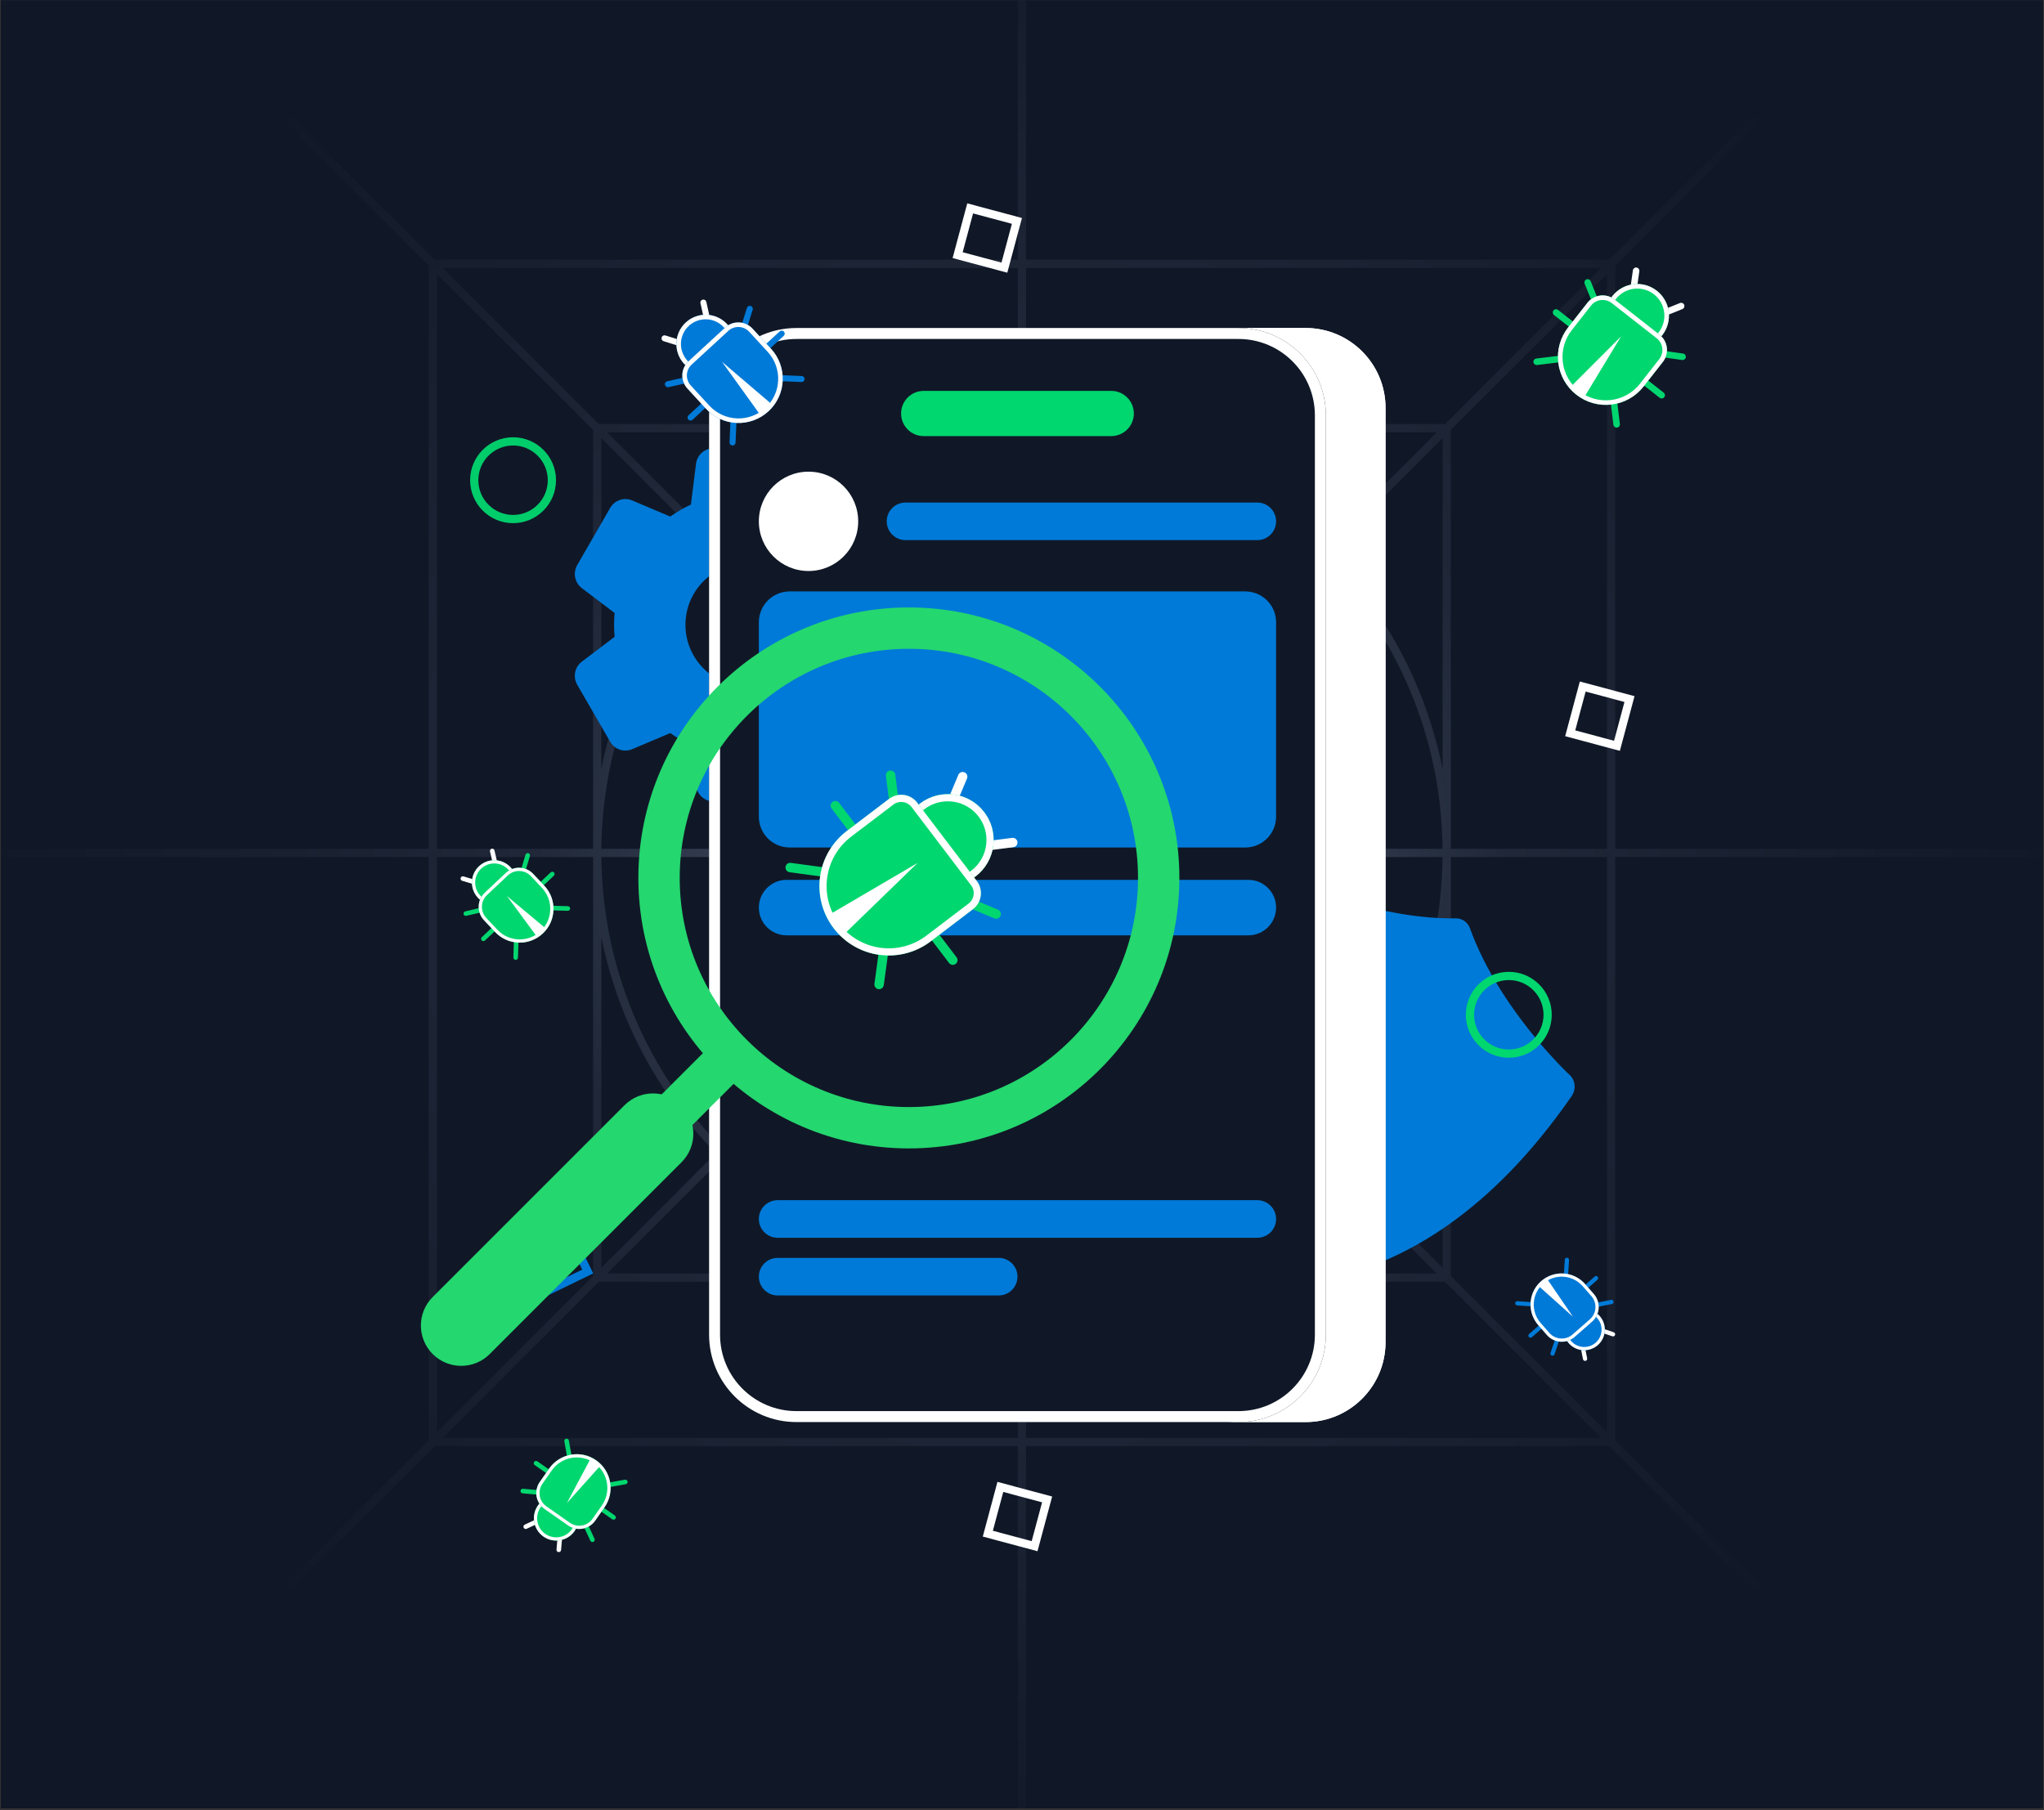 <?xml version="1.0" encoding="UTF-8" standalone="no"?><!DOCTYPE svg PUBLIC "-//W3C//DTD SVG 1.1//EN" "http://www.w3.org/Graphics/SVG/1.1/DTD/svg11.dtd"><svg width="100%" height="100%" viewBox="0 0 1119 991" version="1.1" xmlns="http://www.w3.org/2000/svg" xmlns:xlink="http://www.w3.org/1999/xlink" xml:space="preserve" xmlns:serif="http://www.serif.com/" style="fill-rule:evenodd;clip-rule:evenodd;stroke-linejoin:round;stroke-miterlimit:2;"><rect x="0" y="0" width="1119" height="991" fill="#333333" stroke="none"/><path id="FE-Testing" d="M0.478,0.089L1118.48,0.089L1118.48,990.089L0.478,990.089L0.478,0.089Z" style="fill:rgb(16,24,39);"/><clipPath id="_clip1"><path d="M0.478,0.089L1118.48,0.089L1118.48,990.089L0.478,990.089L0.478,0.089Z"/></clipPath><g clip-path="url(#_clip1)"><g id="Bg-grid" serif:id="Bg grid"><path d="M234.69,469.232L-7.231,469.232C-8.473,469.232 -9.481,468.224 -9.481,466.982C-9.481,465.74 -8.473,464.732 -7.231,464.732L234.69,464.732L234.69,145.377L157.163,67.849C156.285,66.971 156.285,65.545 157.163,64.667C158.041,63.789 159.467,63.789 160.345,64.667L237.872,142.195L557.228,142.195L557.228,-71.621C557.228,-72.862 558.236,-73.871 559.478,-73.871C560.72,-73.871 561.728,-72.862 561.728,-71.621L561.728,142.195L881.083,142.195L958.611,64.667C959.489,63.789 960.914,63.789 961.793,64.667C962.671,65.545 962.671,66.971 961.793,67.849L884.265,145.377L884.265,464.732L1126.19,464.732C1127.43,464.732 1128.44,465.74 1128.44,466.982C1128.44,468.224 1127.43,469.232 1126.19,469.232L884.265,469.232L884.265,788.587L961.793,866.115C962.671,866.993 962.671,868.419 961.793,869.297C960.914,870.175 959.489,870.175 958.611,869.297L881.083,791.769L561.728,791.769L561.728,1061.8C561.728,1063.04 560.72,1064.05 559.478,1064.05C558.236,1064.05 557.228,1063.04 557.228,1061.8L557.228,791.769L237.872,791.769L160.345,869.297C159.467,870.175 158.041,870.175 157.163,869.297C156.285,868.419 156.285,866.993 157.163,866.115L234.69,788.587L234.69,469.232ZM239.19,149.877C239.19,173.008 239.19,318.557 239.19,464.732L324.69,464.732L324.69,235.377L239.19,149.877ZM557.228,146.695L242.372,146.695L327.872,232.195L557.228,232.195L557.228,146.695ZM876.583,146.695L561.728,146.695L561.728,232.195L791.083,232.195L876.583,146.695ZM879.765,464.732L879.765,149.877L794.265,235.377L794.265,464.732L879.765,464.732ZM879.765,784.087L879.765,469.232L794.265,469.232L794.265,698.587L879.765,784.087ZM561.728,787.269L876.583,787.269L791.083,701.769L561.728,701.769L561.728,787.269ZM242.372,787.269L557.228,787.269L557.228,701.769L327.872,701.769L242.372,787.269ZM239.19,469.232C239.19,615.406 239.19,760.956 239.191,784.087L324.69,698.587L324.69,469.232L239.19,469.232ZM329.19,239.877C329.19,263.495 329.19,338.457 329.19,421.045C338.254,375.427 360.552,334.551 391.907,302.593L329.19,239.877ZM513.541,236.695C426.621,236.695 348.802,236.695 332.372,236.695L395.089,299.411C427.047,268.056 467.923,245.758 513.541,236.695ZM786.583,236.695C770.154,236.695 692.335,236.695 605.415,236.695C651.032,245.758 691.908,268.056 723.866,299.411L786.583,236.695ZM789.765,421.045L789.765,239.877L727.048,302.593C758.404,334.551 780.702,375.427 789.765,421.045ZM789.765,694.087L789.765,512.919C780.702,558.537 758.404,599.413 727.048,631.37L789.765,694.087ZM605.415,697.269C692.335,697.269 770.154,697.269 786.583,697.269L723.866,634.552C691.908,665.908 651.033,688.206 605.415,697.269ZM332.372,697.269C348.802,697.269 426.621,697.269 513.541,697.269C467.923,688.206 427.047,665.908 395.089,634.552L332.372,697.269ZM329.19,512.919C329.19,600.015 329.191,677.678 329.191,694.087L391.907,631.37C360.552,599.413 338.254,558.537 329.19,512.919ZM395.089,305.775C354.823,346.829 329.795,402.881 329.201,464.732L554.046,464.732L395.089,305.775ZM557.228,236.705C495.377,237.299 439.325,262.327 398.271,302.593L557.228,461.55L557.228,236.705ZM720.685,302.593C679.63,262.327 623.579,237.299 561.728,236.705L561.728,461.55L720.685,302.593ZM789.754,464.732C789.161,402.881 764.133,346.829 723.867,305.775L564.91,464.732L789.754,464.732ZM723.867,628.189C764.133,587.135 789.161,531.083 789.754,469.232L564.91,469.232L723.867,628.189ZM561.728,697.258C623.579,696.665 679.63,671.637 720.685,631.371L561.728,472.414L561.728,697.258ZM398.271,631.371C439.325,671.637 495.377,696.665 557.228,697.258L557.228,472.414L398.271,631.371ZM329.201,469.232C329.795,531.083 354.823,587.135 395.089,628.189L554.046,469.232L329.201,469.232Z" style="fill:url(#_Radial2);"/></g><path d="M481.216,342.09C481.216,339.866 481.119,337.739 480.926,335.515L498.91,321.883C502.777,318.982 503.841,313.568 501.423,309.314L483.343,278.084C480.926,273.83 475.705,272.089 471.257,274.023L450.47,282.822C446.893,280.308 443.122,278.084 439.158,276.247L436.354,253.912C435.774,249.078 431.616,245.404 426.782,245.404L390.718,245.404C385.787,245.404 381.629,249.078 381.049,253.912L378.245,276.247C374.281,278.084 370.511,280.308 366.933,282.822L346.146,274.023C341.698,272.089 336.477,273.83 334.06,278.084L315.98,309.41C313.562,313.664 314.626,318.982 318.493,321.979L336.477,335.612C336.284,337.739 336.187,339.866 336.187,342.09C336.187,344.314 336.284,346.441 336.477,348.665L318.493,362.297C314.626,365.198 313.562,370.612 315.98,374.867L334.06,406.096C336.477,410.35 341.698,412.091 346.146,410.157L366.933,401.359C370.511,403.873 374.281,406.096 378.245,407.933L381.049,430.268C381.629,435.102 385.787,438.776 390.621,438.776L426.685,438.776C431.519,438.776 435.677,435.102 436.257,430.268L439.061,407.933C443.025,406.096 446.796,403.873 450.373,401.359L471.161,410.157C475.608,412.091 480.829,410.35 483.246,406.096L501.327,374.867C503.744,370.612 502.68,365.295 498.813,362.297L480.829,348.665C481.119,346.441 481.216,344.314 481.216,342.09ZM409.088,375.93C390.428,375.93 375.248,360.751 375.248,342.09C375.248,323.43 390.428,308.25 409.088,308.25C427.749,308.25 442.928,323.43 442.928,342.09C442.928,360.751 427.749,375.93 409.088,375.93Z" style="fill:rgb(0,122,216);fill-rule:nonzero;"/><path d="M859.342,588.562C858.919,588.269 820.619,552.344 804.748,508.266C803.543,504.886 800.442,502.739 796.855,502.801C749.94,503.409 702.956,480.176 702.482,479.958C698.596,478.042 693.813,479.379 691.223,483.119C602.343,611.492 662.573,693.588 665.179,697.052C665.728,697.764 666.31,698.278 667.014,698.766C667.719,699.254 668.476,699.667 669.266,699.882C673.425,701.102 771.465,728.586 860.346,600.213C862.935,596.473 862.503,591.525 859.342,588.562Z" style="fill:rgb(0,122,216);fill-rule:nonzero;"/><g id="Bg-shapes" serif:id="Bg shapes"><path d="M280.88,239.408C293.856,239.408 304.392,249.944 304.392,262.92C304.392,275.897 293.856,286.432 280.88,286.432C267.903,286.432 257.368,275.897 257.368,262.92C257.368,249.944 267.903,239.408 280.88,239.408ZM280.88,243.908C270.387,243.908 261.868,252.427 261.868,262.92C261.868,273.413 270.387,281.932 280.88,281.932C291.373,281.932 299.892,273.413 299.892,262.92C299.892,252.427 291.373,243.908 280.88,243.908Z" style="fill:rgb(1,205,107);"/><path d="M446.491,659.117C459.467,659.117 470.003,669.652 470.003,682.629C470.003,695.605 459.467,706.141 446.491,706.141C433.514,706.141 422.979,695.605 422.979,682.629C422.979,669.652 433.514,659.117 446.491,659.117ZM446.491,663.617C435.998,663.617 427.479,672.136 427.479,682.629C427.479,693.122 435.998,701.641 446.491,701.641C456.984,701.641 465.503,693.122 465.503,682.629C465.503,672.136 456.984,663.617 446.491,663.617Z" style="fill:rgb(0,215,111);"/><path d="M826.003,532.089C838.979,532.089 849.515,542.624 849.515,555.6C849.515,568.577 838.979,579.112 826.003,579.112C813.026,579.112 802.491,568.577 802.491,555.6C802.491,542.624 813.026,532.089 826.003,532.089ZM826.003,536.589C815.51,536.589 806.991,545.107 806.991,555.6C806.991,566.093 815.51,574.612 826.003,574.612C836.496,574.612 845.015,566.093 845.015,555.6C845.015,545.107 836.496,536.589 826.003,536.589Z" style="fill:rgb(0,215,111);"/><path d="M306.827,660.322L324.758,697.192L287.887,715.124L269.956,678.253L306.827,660.322ZM304.748,666.337L275.971,680.332L289.966,709.109L318.743,695.114L304.748,666.337Z" style="fill:rgb(0,122,216);"/><path d="M894.83,381.15L886.806,411.093L856.863,403.07L864.886,373.126L894.83,381.15ZM889.318,384.332L868.068,378.638L862.374,399.888L883.624,405.582L889.318,384.332Z" style="fill:white;"/><path d="M576.004,819.358L567.981,849.301L538.037,841.278L546.06,811.334L576.004,819.358ZM570.493,822.54L549.242,816.846L543.548,838.096L564.799,843.79L570.493,822.54Z" style="fill:white;"/><path d="M559.478,119.358L551.454,149.301L521.511,141.278L529.534,111.334L559.478,119.358ZM553.966,122.54L532.716,116.846L527.022,138.096L548.272,143.79L553.966,122.54Z" style="fill:white;"/><path d="M782.283,643.401L771.384,678.084L747.998,655.492L782.283,643.401ZM775.292,650.638L756.361,657.314L769.274,669.788L775.292,650.638Z" style="fill:rgb(0,122,216);"/></g><g id="Layer-1" serif:id="Layer 1"/><g id="Coloured"/><g id="Mobile"><path d="M678.021,179.589L714.813,179.589C738.933,179.589 758.516,199.171 758.516,223.292L758.516,734.885C758.516,759.006 738.933,778.589 714.813,778.589L671.249,778.589C695.369,778.589 723.665,759.006 723.665,734.885L723.665,223.292C723.665,199.171 702.141,179.589 678.021,179.589Z" style="fill:white;"/><path d="M678.021,179.589L714.813,179.589C738.933,179.589 758.516,199.171 758.516,223.292L758.516,734.885C758.516,759.006 738.933,778.589 714.813,778.589L671.249,778.589C695.369,778.589 723.665,759.006 723.665,734.885L723.665,223.292C723.665,199.171 702.141,179.589 678.021,179.589ZM711.161,185.589C722.321,194.719 729.665,208.247 729.665,223.292L729.665,734.885C729.665,746.067 724.565,756.472 716.48,764.854C713.75,767.684 710.68,770.278 707.373,772.589L714.813,772.589C735.622,772.589 752.516,755.694 752.516,734.885L752.516,223.292C752.516,202.483 735.622,185.589 714.813,185.589L711.161,185.589Z" style="fill:white;"/><path d="M725.843,227.411L725.843,730.766C725.843,757.16 704.415,778.589 678.021,778.589L436.021,778.589C409.627,778.589 388.198,757.16 388.198,730.766L388.198,227.411C388.198,201.017 409.627,179.589 436.021,179.589L678.021,179.589C704.415,179.589 725.843,201.017 725.843,227.411Z" style="fill:rgb(16,24,39);"/><path d="M725.843,227.411L725.843,730.766C725.843,757.16 704.415,778.589 678.021,778.589L436.021,778.589C409.627,778.589 388.198,757.16 388.198,730.766L388.198,227.411C388.198,201.017 409.627,179.589 436.021,179.589L678.021,179.589C704.415,179.589 725.843,201.017 725.843,227.411ZM719.843,227.411C719.843,204.329 701.103,185.589 678.021,185.589L436.021,185.589C412.938,185.589 394.198,204.329 394.198,227.411L394.198,730.766C394.198,753.849 412.938,772.589 436.021,772.589L678.021,772.589C701.103,772.589 719.843,753.849 719.843,730.766L719.843,227.411Z" style="fill:white;"/><path d="M432.318,323.804L681.723,323.804C691.039,323.804 698.602,331.368 698.602,340.684L698.602,447.132C698.602,456.448 691.039,464.011 681.723,464.011L432.318,464.011C423.002,464.011 415.439,456.448 415.439,447.132L415.439,340.684C415.439,331.368 423.002,323.804 432.318,323.804Z" style="fill:rgb(0,122,216);"/><path d="M430.628,481.723L683.413,481.723C691.796,481.723 698.602,488.529 698.602,496.912C698.602,505.295 691.796,512.101 683.413,512.101L430.628,512.101C422.245,512.101 415.439,505.295 415.439,496.912C415.439,488.529 422.245,481.723 430.628,481.723Z" style="fill:rgb(0,122,216);"/><path d="M425.727,657.113L688.314,657.113C693.992,657.113 698.602,661.723 698.602,667.401C698.602,673.079 693.992,677.689 688.314,677.689L425.727,677.689C420.049,677.689 415.439,673.079 415.439,667.401C415.439,661.723 420.049,657.113 425.727,657.113Z" style="fill:rgb(0,122,216);"/><path d="M495.727,275.147L688.314,275.147C693.992,275.147 698.602,279.757 698.602,285.436C698.602,291.114 693.992,295.724 688.314,295.724L495.727,295.724C490.049,295.724 485.439,291.114 485.439,285.436C485.439,279.757 490.049,275.147 495.727,275.147Z" style="fill:rgb(0,122,216);"/><path d="M425.727,688.696L546.732,688.696C552.411,688.696 557.021,693.306 557.021,698.985C557.021,704.663 552.411,709.273 546.732,709.273L425.727,709.273C420.049,709.273 415.439,704.663 415.439,698.985C415.439,693.306 420.049,688.696 425.727,688.696Z" style="fill:rgb(0,122,216);"/><path d="M505.69,214.011L608.351,214.011C615.184,214.011 620.732,219.559 620.732,226.393C620.732,233.226 615.184,238.774 608.351,238.774L505.69,238.774C498.857,238.774 493.309,233.226 493.309,226.393C493.309,219.559 498.857,214.011 505.69,214.011Z" style="fill:rgb(0,215,111);"/><circle cx="442.631" cy="285.436" r="27.192" style="fill:white;"/></g><g><path d="M893.936,147.999C894.074,147.025 894.977,146.346 895.951,146.484C896.925,146.622 897.603,147.525 897.465,148.499L894.597,168.733C894.459,169.707 893.556,170.385 892.582,170.247C891.608,170.109 890.93,169.206 891.068,168.232L893.936,147.999Z" style="fill:white;"/><path d="M919.699,165.912C920.611,165.545 921.651,165.987 922.018,166.9C922.385,167.812 921.943,168.851 921.03,169.219L902.073,176.852C901.161,177.219 900.122,176.777 899.754,175.864C899.387,174.952 899.829,173.912 900.742,173.545L919.699,165.912Z" style="fill:white;"/><path d="M869.172,154.629L876.805,173.586" style="fill:none;"/><path d="M867.519,155.294C867.151,154.382 867.594,153.343 868.506,152.975C869.419,152.608 870.458,153.05 870.825,153.963L878.458,172.92C878.826,173.832 878.383,174.872 877.471,175.239C876.558,175.607 875.519,175.164 875.152,174.251L867.519,155.294Z" style="fill:rgb(0,215,111);"/><path d="M851.858,171.085L867.947,183.685" style="fill:none;"/><path d="M850.759,172.488C849.984,171.881 849.848,170.76 850.455,169.985C851.061,169.211 852.182,169.075 852.957,169.681L869.046,182.282C869.82,182.889 869.957,184.01 869.35,184.784C868.744,185.559 867.622,185.695 866.848,185.089L850.759,172.488Z" style="fill:rgb(0,215,111);"/><path d="M893.611,203.785L909.7,216.386" style="fill:none;"/><path d="M892.512,205.188C891.737,204.582 891.601,203.461 892.208,202.686C892.814,201.912 893.935,201.775 894.71,202.382L910.799,214.983C911.573,215.589 911.71,216.71 911.103,217.485C910.497,218.259 909.375,218.396 908.601,217.789L892.512,205.188Z" style="fill:rgb(0,215,111);"/><path d="M921.146,195.334L900.912,192.466" style="fill:none;"/><path d="M921.396,193.569C922.37,193.708 923.049,194.61 922.911,195.584C922.773,196.558 921.87,197.237 920.896,197.099L900.662,194.231C899.688,194.093 899.009,193.19 899.147,192.216C899.285,191.242 900.188,190.563 901.162,190.701L921.396,193.569Z" style="fill:rgb(0,215,111);"/><path d="M841.256,198.071L861.543,195.605" style="fill:none;"/><path d="M841.471,199.841C840.495,199.959 839.605,199.263 839.487,198.286C839.368,197.31 840.064,196.421 841.041,196.302L861.328,193.835C862.304,193.717 863.193,194.413 863.312,195.39C863.431,196.366 862.734,197.255 861.758,197.374L841.471,199.841Z" style="fill:rgb(0,215,111);"/><path d="M885.04,232.362L882.573,212.076" style="fill:none;"/><path d="M886.809,232.147C886.928,233.124 886.232,234.013 885.255,234.132C884.279,234.251 883.389,233.554 883.271,232.578L880.804,212.291C880.685,211.314 881.382,210.425 882.358,210.306C883.335,210.188 884.224,210.884 884.343,211.861L886.809,232.147Z" style="fill:rgb(0,215,111);"/><path d="M901.86,171.889C902.836,171.77 903.726,172.467 903.844,173.443C903.963,174.42 903.267,175.309 902.29,175.428L882.003,177.895C881.027,178.013 880.138,177.317 880.019,176.34C879.9,175.364 880.597,174.475 881.573,174.356L901.86,171.889Z" style="fill:white;"/><path d="M875.105,169.07C874.986,168.093 875.683,167.204 876.659,167.085C877.636,166.966 878.525,167.663 878.644,168.639L881.11,188.926C881.229,189.903 880.532,190.792 879.556,190.911C878.579,191.029 877.69,190.333 877.571,189.356L875.105,169.07Z" style="fill:white;"/><path d="M904.655,189.011C905.632,188.893 906.521,189.589 906.64,190.566C906.759,191.542 906.062,192.431 905.086,192.55L884.799,195.017C883.822,195.135 882.933,194.439 882.814,193.463C882.696,192.486 883.392,191.597 884.369,191.478L904.655,189.011Z" style="fill:white;"/><path d="M907.031,159.185C914.569,165.089 915.896,176.001 909.992,183.539C904.089,191.076 893.177,192.403 885.639,186.5C878.101,180.596 876.775,169.684 882.678,162.146C888.581,154.609 899.494,153.282 907.031,159.185Z" style="fill:rgb(0,215,111);"/><path d="M907.031,159.185C914.569,165.089 915.896,176.001 909.992,183.539C904.089,191.076 893.177,192.403 885.639,186.5C878.101,180.596 876.775,169.684 882.678,162.146C888.581,154.609 899.494,153.282 907.031,159.185ZM905.49,161.154C899.039,156.101 889.699,157.237 884.646,163.688C879.593,170.139 880.729,179.479 887.18,184.532C893.632,189.584 902.971,188.449 908.024,181.997C913.077,175.546 911.941,166.206 905.49,161.154Z" style="fill:white;"/><path d="M908.515,183.242C910.735,184.981 912.173,187.53 912.513,190.328C912.853,193.127 912.068,195.946 910.329,198.166C907.288,202.049 903.526,206.853 899.794,211.618C895.503,217.096 889.212,220.646 882.304,221.486C875.396,222.326 868.437,220.387 862.959,216.096C862.959,216.096 862.958,216.096 862.958,216.095C857.479,211.805 853.93,205.513 853.09,198.606C852.25,191.698 854.189,184.739 858.479,179.261C862.211,174.496 865.974,169.691 869.015,165.808C870.753,163.589 873.302,162.151 876.101,161.811C878.899,161.47 881.719,162.256 883.938,163.994C891.099,169.602 901.354,177.634 908.515,183.242Z" style="fill:rgb(0,215,111);"/><path d="M908.515,183.242C910.735,184.981 912.173,187.53 912.513,190.328C912.853,193.127 912.068,195.946 910.329,198.166L899.794,211.618C895.503,217.096 889.212,220.646 882.304,221.486C875.396,222.326 868.437,220.387 862.958,216.096C857.48,211.805 853.93,205.513 853.09,198.606C852.25,191.698 854.189,184.739 858.479,179.261L869.015,165.808C870.753,163.589 873.302,162.151 876.101,161.811C878.899,161.47 881.719,162.256 883.938,163.994L908.515,183.242ZM906.974,185.211L882.397,165.962C880.699,164.633 878.543,164.032 876.402,164.292C874.262,164.552 872.313,165.652 870.983,167.35L860.448,180.802C856.566,185.759 854.812,192.054 855.572,198.304C856.331,204.554 859.543,210.246 864.5,214.128C869.456,218.01 875.753,219.764 882.002,219.004C888.252,218.244 893.944,215.033 897.826,210.076L908.361,196.624C909.691,194.927 910.291,192.77 910.031,190.63C909.771,188.49 908.671,186.54 906.974,185.211Z" style="fill:white;"/><path d="M887.466,184.167L867.285,217.522L859.919,211.753L887.466,184.167Z" style="fill:white;"/></g><g><path d="M307.163,848.639C307.104,849.33 306.494,849.842 305.803,849.782C305.112,849.722 304.6,849.113 304.66,848.422L305.906,834.071C305.966,833.381 306.575,832.868 307.266,832.928C307.957,832.988 308.469,833.598 308.409,834.289L307.163,848.639Z" style="fill:white;"/><path d="M288.346,837.016C287.718,837.309 286.97,837.037 286.676,836.409C286.383,835.781 286.655,835.033 287.283,834.739L300.334,828.643C300.962,828.349 301.71,828.621 302.004,829.249C302.297,829.877 302.025,830.626 301.397,830.919L288.346,837.016Z" style="fill:white;"/><path d="M324.339,843.027L318.243,829.976" style="fill:none;"/><path d="M325.478,842.495C325.771,843.123 325.499,843.871 324.871,844.165C324.243,844.458 323.495,844.187 323.201,843.558L317.105,830.508C316.811,829.879 317.083,829.131 317.711,828.838C318.339,828.544 319.088,828.816 319.381,829.444L325.478,842.495Z" style="fill:rgb(0,215,111);"/><path d="M335.897,830.783L324.091,822.529" style="fill:none;"/><path d="M336.617,829.753C337.185,830.151 337.324,830.935 336.926,831.503C336.529,832.071 335.745,832.21 335.177,831.813L323.372,823.559C322.803,823.161 322.665,822.378 323.062,821.809C323.459,821.241 324.243,821.102 324.811,821.5L336.617,829.753Z" style="fill:rgb(0,215,111);"/><path d="M305.261,809.363L293.456,801.109" style="fill:none;"/><path d="M305.981,808.333C306.549,808.731 306.688,809.515 306.29,810.083C305.893,810.651 305.109,810.79 304.541,810.393L292.736,802.139C292.167,801.741 292.029,800.957 292.426,800.389C292.823,799.821 293.607,799.682 294.175,800.079L305.981,808.333Z" style="fill:rgb(0,215,111);"/><path d="M286.204,816.363L300.554,817.608" style="fill:none;"/><path d="M286.095,817.615C285.404,817.555 284.892,816.945 284.952,816.254C285.012,815.564 285.622,815.051 286.312,815.111L300.663,816.357C301.354,816.417 301.866,817.026 301.806,817.717C301.746,818.408 301.137,818.92 300.446,818.86L286.095,817.615Z" style="fill:rgb(0,215,111);"/><path d="M342.327,811.384L328.143,813.895" style="fill:none;"/><path d="M342.108,810.147C342.791,810.026 343.444,810.482 343.565,811.165C343.685,811.848 343.229,812.5 342.546,812.621L328.362,815.132C327.68,815.253 327.027,814.797 326.906,814.114C326.785,813.432 327.242,812.779 327.924,812.658L342.108,810.147Z" style="fill:rgb(0,215,111);"/><path d="M310.201,788.922L312.712,803.106" style="fill:none;"/><path d="M308.964,789.141C308.843,788.458 309.299,787.806 309.982,787.685C310.665,787.564 311.317,788.02 311.438,788.703L313.949,802.887C314.07,803.57 313.614,804.222 312.931,804.343C312.249,804.464 311.596,804.008 311.475,803.325L308.964,789.141Z" style="fill:rgb(0,215,111);"/><path d="M300.674,832.127C299.991,832.248 299.338,831.792 299.217,831.109C299.097,830.426 299.553,829.774 300.236,829.653L314.42,827.142C315.102,827.021 315.755,827.477 315.876,828.16C315.997,828.843 315.54,829.495 314.858,829.616L300.674,832.127Z" style="fill:white;"/><path d="M319.612,833.089C319.733,833.772 319.277,834.425 318.594,834.546C317.911,834.666 317.259,834.21 317.138,833.527L314.627,819.343C314.506,818.661 314.962,818.008 315.645,817.887C316.328,817.767 316.98,818.223 317.101,818.905L319.612,833.089Z" style="fill:white;"/><path d="M298.052,820.183C297.369,820.304 296.717,819.848 296.596,819.165C296.475,818.482 296.931,817.83 297.614,817.709L311.798,815.198C312.481,815.077 313.133,815.533 313.254,816.216C313.375,816.899 312.919,817.551 312.236,817.672L298.052,820.183Z" style="fill:white;"/><path d="M297.519,841.266C291.988,837.399 290.638,829.769 294.505,824.239C298.372,818.708 306.001,817.357 311.532,821.224C317.063,825.091 318.413,832.721 314.546,838.251C310.68,843.782 303.05,845.133 297.519,841.266Z" style="fill:rgb(0,215,111);"/><path d="M297.519,841.266C291.988,837.399 290.638,829.769 294.505,824.239C298.372,818.708 306.001,817.357 311.532,821.224C317.063,825.091 318.413,832.721 314.546,838.251C310.68,843.782 303.05,845.133 297.519,841.266ZM298.529,839.822C303.262,843.131 309.793,841.975 313.102,837.242C316.412,832.508 315.256,825.978 310.522,822.668C305.789,819.359 299.258,820.515 295.949,825.248C292.639,829.982 293.795,836.512 298.529,839.822Z" style="fill:white;"/><path d="M298.153,826.207C295.836,824.587 294.257,822.112 293.764,819.328C293.271,816.543 293.904,813.677 295.525,811.359C297.11,809.091 298.865,806.581 300.61,804.086C306.462,795.716 317.993,793.674 326.364,799.527C326.364,799.527 326.364,799.527 326.365,799.528C334.735,805.38 336.777,816.911 330.924,825.282C329.18,827.777 327.425,830.286 325.839,832.555C324.219,834.872 321.744,836.451 318.96,836.944C316.175,837.437 313.309,836.803 310.991,835.183C306.96,832.364 302.185,829.026 298.153,826.207Z" style="fill:rgb(0,215,111);"/><path d="M298.153,826.207C295.836,824.587 294.257,822.112 293.764,819.328C293.271,816.543 293.904,813.677 295.525,811.359L300.61,804.086C306.462,795.716 317.993,793.675 326.364,799.527C334.735,805.38 336.777,816.911 330.924,825.282L325.839,832.555C324.219,834.872 321.744,836.451 318.96,836.944C316.175,837.437 313.309,836.803 310.991,835.183L298.153,826.207ZM299.163,824.763L312.001,833.739C313.936,835.092 316.328,835.62 318.652,835.209C320.977,834.797 323.042,833.479 324.395,831.545L329.48,824.272C334.775,816.699 332.928,806.266 325.354,800.971C317.781,795.676 307.349,797.523 302.054,805.096L296.969,812.369C295.616,814.304 295.088,816.696 295.499,819.02C295.911,821.345 297.228,823.41 299.163,824.763Z" style="fill:white;"/><path d="M310.335,822.936L323.265,798.689L328.669,802.468L310.335,822.936Z" style="fill:white;"/></g><g><path d="M253.028,482.238C252.364,482.038 251.988,481.337 252.187,480.673C252.387,480.009 253.089,479.632 253.753,479.832L267.546,483.983C268.21,484.183 268.587,484.884 268.387,485.548C268.187,486.212 267.486,486.589 266.822,486.389L253.028,482.238Z" style="fill:white;"/><path d="M268.252,466.193C268.093,465.518 268.512,464.841 269.187,464.682C269.861,464.523 270.538,464.942 270.697,465.617L273.999,479.638C274.158,480.313 273.739,480.99 273.064,481.149C272.389,481.308 271.712,480.889 271.553,480.214L268.252,466.193Z" style="fill:white;"/><path d="M255.013,500.198L269.034,496.897" style="fill:none;"/><path d="M255.301,501.421C254.626,501.58 253.949,501.161 253.79,500.486C253.631,499.811 254.05,499.134 254.725,498.975L268.746,495.674C269.421,495.515 270.098,495.934 270.257,496.609C270.416,497.284 269.997,497.961 269.322,498.12L255.301,501.421Z" style="fill:rgb(0,215,111);"/><path d="M264.636,514.013L275.128,504.144" style="fill:none;"/><path d="M265.497,514.928C264.992,515.404 264.196,515.379 263.721,514.874C263.246,514.369 263.271,513.573 263.776,513.098L274.268,503.229C274.773,502.754 275.568,502.778 276.044,503.283C276.519,503.788 276.494,504.584 275.989,505.059L265.497,514.928Z" style="fill:rgb(0,215,111);"/><path d="M291.865,488.401L302.357,478.531" style="fill:none;"/><path d="M292.725,489.316C292.22,489.791 291.425,489.767 290.949,489.261C290.474,488.756 290.499,487.961 291.004,487.486L301.496,477.616C302.001,477.141 302.797,477.165 303.272,477.67C303.747,478.175 303.722,478.971 303.217,479.446L292.725,489.316Z" style="fill:rgb(0,215,111);"/><path d="M288.906,468.316L284.755,482.109" style="fill:none;"/><path d="M287.703,467.953C287.903,467.289 288.604,466.913 289.268,467.113C289.932,467.312 290.309,468.014 290.109,468.678L285.958,482.471C285.758,483.135 285.057,483.512 284.393,483.312C283.729,483.112 283.352,482.411 283.552,481.747L287.703,467.953Z" style="fill:rgb(0,215,111);"/><path d="M282.312,524.272L282.752,509.875" style="fill:none;"/><path d="M283.568,524.311C283.547,525.004 282.967,525.549 282.274,525.528C281.58,525.507 281.035,524.927 281.056,524.234L281.496,509.836C281.518,509.143 282.097,508.598 282.791,508.619C283.484,508.64 284.029,509.22 284.008,509.913L283.568,524.311Z" style="fill:rgb(0,215,111);"/><path d="M310.865,497.414L296.467,496.974" style="fill:none;"/><path d="M310.903,496.158C311.596,496.179 312.142,496.759 312.12,497.452C312.099,498.145 311.519,498.691 310.826,498.67L296.428,498.229C295.735,498.208 295.19,497.628 295.211,496.935C295.232,496.242 295.812,495.697 296.505,495.718L310.903,496.158Z" style="fill:rgb(0,215,111);"/><path d="M270.518,479.259C270.539,478.566 271.119,478.02 271.812,478.041C272.505,478.063 273.051,478.643 273.03,479.336L272.589,493.733C272.568,494.426 271.988,494.972 271.295,494.951C270.602,494.93 270.057,494.35 270.078,493.657L270.518,479.259Z" style="fill:white;"/><path d="M265.706,497.601C265.013,497.58 264.468,497 264.489,496.307C264.51,495.614 265.09,495.068 265.783,495.089L280.181,495.53C280.874,495.551 281.419,496.131 281.398,496.824C281.377,497.517 280.797,498.062 280.104,498.041L265.706,497.601Z" style="fill:white;"/><path d="M282.746,479.133C282.767,478.44 283.347,477.894 284.04,477.916C284.733,477.937 285.279,478.517 285.257,479.21L284.817,493.608C284.796,494.301 284.216,494.846 283.523,494.825C282.83,494.804 282.285,494.224 282.306,493.531L282.746,479.133Z" style="fill:white;"/><path d="M262.217,474.304C267.132,469.68 274.877,469.916 279.501,474.832C284.125,479.747 283.888,487.492 278.972,492.116C274.057,496.74 266.312,496.503 261.688,491.588C257.064,486.672 257.301,478.927 262.217,474.304Z" style="fill:rgb(0,215,111);"/><path d="M262.217,474.304C267.132,469.68 274.877,469.916 279.501,474.832C284.125,479.747 283.888,487.492 278.972,492.116C274.057,496.74 266.312,496.503 261.688,491.588C257.064,486.672 257.301,478.927 262.217,474.304ZM263.424,475.587C259.217,479.545 259.014,486.173 262.972,490.38C266.929,494.587 273.558,494.79 277.765,490.832C281.972,486.875 282.175,480.246 278.217,476.039C274.26,471.832 267.631,471.63 263.424,475.587Z" style="fill:white;"/><path d="M276.828,478.001C278.888,476.064 281.633,475.024 284.46,475.11C287.286,475.197 289.962,476.402 291.9,478.462C293.796,480.478 295.894,482.709 297.98,484.926C304.979,492.366 304.621,504.07 297.181,511.068C297.181,511.069 297.18,511.069 297.18,511.069C289.741,518.067 278.036,517.71 271.038,510.27C268.952,508.052 266.854,505.822 264.957,503.806C263.02,501.746 261.98,499.001 262.066,496.175C262.153,493.348 263.359,490.672 265.418,488.735C269.001,485.364 273.245,481.372 276.828,478.001Z" style="fill:rgb(0,215,111);"/><path d="M276.828,478.001C278.888,476.064 281.633,475.024 284.46,475.11C287.286,475.197 289.962,476.402 291.9,478.462L297.98,484.926C304.979,492.366 304.62,504.07 297.181,511.069C289.741,518.067 278.036,517.71 271.038,510.27L264.957,503.806C263.02,501.746 261.98,499.001 262.066,496.175C262.153,493.348 263.359,490.672 265.418,488.735L276.828,478.001ZM278.036,479.285L266.626,490.018C264.906,491.635 263.9,493.869 263.828,496.229C263.756,498.588 264.624,500.879 266.241,502.598L272.321,509.062C278.653,515.793 289.242,516.117 295.973,509.785C302.704,503.454 303.028,492.864 296.697,486.133L290.616,479.669C288.999,477.95 286.765,476.944 284.406,476.872C282.046,476.799 279.755,477.668 278.036,479.285Z" style="fill:white;"/><path d="M277.541,490.594L298.634,508.206L293.831,512.724L277.541,490.594Z" style="fill:white;"/></g><g><path d="M524.641,424.241C525.191,422.929 526.703,422.311 528.015,422.861C529.327,423.411 529.946,424.923 529.395,426.235L517.966,453.491C517.416,454.803 515.904,455.421 514.592,454.871C513.28,454.321 512.661,452.809 513.212,451.497L524.641,424.241Z" style="fill:white;"/><path d="M554.117,458.746C555.529,458.566 556.82,459.566 557,460.978C557.179,462.389 556.179,463.681 554.768,463.86L525.449,467.59C524.038,467.77 522.746,466.769 522.566,465.358C522.387,463.947 523.387,462.655 524.798,462.476L554.117,458.746Z" style="fill:white;"/><path d="M487.566,424.439L491.296,453.758" style="fill:none;"/><path d="M485.009,424.765C484.829,423.353 485.829,422.062 487.241,421.882C488.652,421.703 489.944,422.703 490.123,424.114L493.853,453.433C494.032,454.844 493.032,456.136 491.621,456.315C490.21,456.495 488.918,455.495 488.739,454.084L485.009,424.765Z" style="fill:rgb(0,215,111);"/><path d="M457.312,441.115L475.201,464.641" style="fill:none;"/><path d="M455.26,442.675C454.398,441.542 454.619,439.924 455.751,439.063C456.884,438.202 458.502,438.422 459.363,439.554L477.253,463.08C478.114,464.213 477.894,465.831 476.762,466.693C475.629,467.554 474.01,467.333 473.149,466.201L455.26,442.675Z" style="fill:rgb(0,215,111);"/><path d="M503.737,502.168L521.627,525.694" style="fill:none;"/><path d="M501.686,503.728C500.824,502.596 501.045,500.977 502.177,500.116C503.31,499.255 504.928,499.475 505.789,500.607L523.679,524.133C524.54,525.266 524.32,526.885 523.187,527.746C522.055,528.607 520.436,528.387 519.575,527.254L501.686,503.728Z" style="fill:rgb(0,215,111);"/><path d="M545.357,500.438L518.101,489.009" style="fill:none;"/><path d="M546.354,498.061C547.666,498.611 548.284,500.123 547.734,501.435C547.184,502.747 545.672,503.366 544.36,502.815L517.104,491.386C515.792,490.836 515.173,489.324 515.724,488.012C516.274,486.7 517.786,486.081 519.098,486.632L546.354,498.061Z" style="fill:rgb(0,215,111);"/><path d="M432.587,474.983L461.873,478.968" style="fill:none;"/><path d="M432.24,477.537C430.83,477.345 429.841,476.045 430.033,474.635C430.225,473.226 431.525,472.237 432.935,472.429L462.22,476.414C463.63,476.606 464.619,477.906 464.427,479.316C464.235,480.726 462.935,481.715 461.525,481.523L432.24,477.537Z" style="fill:rgb(0,215,111);"/><path d="M481.271,539.006L485.257,509.72" style="fill:none;"/><path d="M483.826,539.353C483.634,540.763 482.334,541.752 480.924,541.56C479.514,541.368 478.525,540.068 478.717,538.658L482.703,509.373C482.895,507.963 484.195,506.974 485.605,507.166C487.014,507.358 488.003,508.658 487.811,510.068L483.826,539.353Z" style="fill:rgb(0,215,111);"/><path d="M526.969,460.569C528.379,460.761 529.368,462.061 529.176,463.471C528.984,464.881 527.684,465.869 526.274,465.677L496.989,461.692C495.579,461.5 494.59,460.2 494.782,458.79C494.974,457.38 496.274,456.392 497.684,456.583L526.969,460.569Z" style="fill:white;"/><path d="M490.573,446.817C490.765,445.407 492.065,444.419 493.475,444.61C494.884,444.802 495.873,446.103 495.681,447.512L491.696,476.798C491.504,478.207 490.203,479.196 488.794,479.004C487.384,478.812 486.395,477.512 486.587,476.102L490.573,446.817Z" style="fill:white;"/><path d="M524.604,485.548C526.014,485.74 527.002,487.04 526.811,488.45C526.619,489.859 525.319,490.848 523.909,490.656L494.623,486.671C493.214,486.479 492.225,485.179 492.417,483.769C492.609,482.359 493.909,481.37 495.319,481.562L524.604,485.548Z" style="fill:white;"/><path d="M538.861,444.692C547.242,455.714 545.098,471.467 534.077,479.848C523.055,488.229 507.302,486.085 498.921,475.063C490.539,464.042 492.683,448.289 503.705,439.908C514.727,431.526 530.48,433.67 538.861,444.692Z" style="fill:rgb(0,215,111);"/><path d="M538.861,444.692C547.242,455.714 545.098,471.467 534.077,479.848C523.055,488.229 507.302,486.085 498.921,475.063C490.539,464.042 492.683,448.289 503.705,439.908C514.727,431.526 530.48,433.67 538.861,444.692ZM535.743,447.063C528.671,437.762 515.377,435.953 506.076,443.025C496.775,450.098 494.966,463.391 502.038,472.693C509.111,481.994 522.405,483.803 531.706,476.73C541.007,469.657 542.816,456.364 535.743,447.063Z" style="fill:white;"/><path d="M534.749,482.351C538.435,487.199 537.494,494.118 532.646,497.804C526.53,502.455 517.981,508.956 509.516,515.392C501.505,521.484 491.403,524.144 481.431,522.787C471.459,521.429 462.434,516.167 456.343,508.156C456.342,508.155 456.342,508.154 456.341,508.154C450.249,500.143 447.59,490.04 448.947,480.068C450.304,470.096 455.567,461.072 463.578,454.98C472.042,448.543 480.592,442.043 486.707,437.392C491.555,433.705 498.474,434.647 502.161,439.495C510.874,450.954 526.036,470.892 534.749,482.351Z" style="fill:rgb(0,215,111);"/><path d="M534.749,482.351C538.435,487.199 537.494,494.118 532.646,497.804L509.516,515.392C501.505,521.484 491.403,524.144 481.431,522.787C471.459,521.429 462.434,516.167 456.343,508.156L456.341,508.154C450.249,500.143 447.59,490.04 448.947,480.068C450.304,470.096 455.567,461.072 463.578,454.98L486.707,437.392C491.555,433.705 498.474,434.647 502.161,439.495L534.749,482.351ZM531.631,484.722L499.043,441.866C496.666,438.74 492.204,438.133 489.078,440.51L465.949,458.098C458.765,463.561 454.045,471.654 452.828,480.596C451.611,489.539 453.996,498.599 459.459,505.783L459.46,505.785C464.923,512.969 473.016,517.688 481.959,518.906C490.901,520.123 499.961,517.737 507.145,512.274L530.275,494.686C533.401,492.309 534.008,487.848 531.631,484.722Z" style="fill:white;"/><path d="M502.333,472.469L461.872,511.735L453.682,500.965L502.333,472.469Z" style="fill:white;"/></g><g><path d="M363.303,186.808C362.437,186.536 361.953,185.613 362.224,184.746C362.496,183.879 363.419,183.396 364.286,183.667L382.289,189.302C383.156,189.573 383.639,190.497 383.368,191.363C383.097,192.23 382.173,192.713 381.306,192.442L363.303,186.808Z" style="fill:white;"/><path d="M383.469,166.015C383.27,165.129 383.828,164.248 384.715,164.05C385.601,163.851 386.481,164.41 386.68,165.296L390.802,183.704C391,184.59 390.442,185.471 389.556,185.669C388.67,185.868 387.789,185.309 387.591,184.423L383.469,166.015Z" style="fill:white;"/><path d="M365.644,210.356L384.053,206.234" style="fill:none;"/><path d="M366.004,211.961C365.118,212.16 364.237,211.602 364.039,210.715C363.84,209.829 364.399,208.949 365.285,208.75L383.693,204.628C384.579,204.43 385.46,204.988 385.658,205.874C385.857,206.76 385.299,207.641 384.412,207.839L366.004,211.961Z" style="fill:rgb(0,122,216);"/><path d="M378.049,228.585L391.93,215.811" style="fill:none;"/><path d="M379.163,229.796C378.495,230.411 377.453,230.367 376.838,229.699C376.223,229.031 376.266,227.989 376.935,227.374L390.816,214.6C391.484,213.986 392.526,214.029 393.141,214.697C393.756,215.365 393.712,216.407 393.044,217.022L379.163,229.796Z" style="fill:rgb(0,122,216);"/><path d="M414.072,195.435L427.953,182.661" style="fill:none;"/><path d="M415.186,196.646C414.518,197.261 413.476,197.217 412.861,196.549C412.246,195.881 412.29,194.839 412.958,194.224L426.839,181.45C427.507,180.835 428.549,180.879 429.164,181.547C429.779,182.215 429.735,183.257 429.067,183.872L415.186,196.646Z" style="fill:rgb(0,122,216);"/><path d="M410.486,169.091L404.852,187.094" style="fill:none;"/><path d="M408.916,168.599C409.187,167.732 410.111,167.249 410.978,167.52C411.844,167.792 412.328,168.715 412.056,169.582L406.422,187.585C406.151,188.452 405.227,188.935 404.36,188.664C403.494,188.393 403.01,187.469 403.282,186.602L408.916,168.599Z" style="fill:rgb(0,122,216);"/><path d="M401.048,242.273L401.831,223.425" style="fill:none;"/><path d="M402.692,242.341C402.655,243.248 401.887,243.955 400.98,243.917C400.073,243.879 399.367,243.112 399.404,242.205L400.187,223.357C400.225,222.449 400.992,221.743 401.899,221.781C402.807,221.819 403.513,222.586 403.475,223.493L402.692,242.341Z" style="fill:rgb(0,122,216);"/><path d="M438.824,207.51L419.976,206.727" style="fill:none;"/><path d="M438.892,205.866C439.799,205.904 440.505,206.671 440.468,207.578C440.43,208.486 439.663,209.192 438.756,209.154L419.908,208.371C419,208.334 418.294,207.566 418.332,206.659C418.37,205.752 419.137,205.046 420.044,205.083L438.892,205.866Z" style="fill:rgb(0,122,216);"/><path d="M386.249,183.157C386.287,182.25 387.054,181.544 387.961,181.582C388.869,181.619 389.575,182.387 389.537,183.294L388.754,202.142C388.717,203.049 387.949,203.755 387.042,203.718C386.135,203.68 385.429,202.913 385.466,202.005L386.249,183.157Z" style="fill:white;"/><path d="M379.685,207.108C378.778,207.07 378.072,206.303 378.11,205.396C378.147,204.489 378.914,203.783 379.822,203.82L398.67,204.603C399.577,204.641 400.283,205.408 400.245,206.315C400.208,207.223 399.44,207.929 398.533,207.891L379.685,207.108Z" style="fill:white;"/><path d="M402.264,183.168C402.301,182.261 403.069,181.555 403.976,181.592C404.883,181.63 405.589,182.397 405.552,183.305L404.769,202.153C404.731,203.06 403.964,203.766 403.057,203.728C402.149,203.691 401.443,202.923 401.481,202.016L402.264,183.168Z" style="fill:white;"/><path d="M375.449,176.549C381.953,170.565 392.091,170.986 398.076,177.489C404.06,183.992 403.639,194.131 397.136,200.115C390.633,206.1 380.494,205.679 374.51,199.176C368.525,192.672 368.946,182.534 375.449,176.549Z" style="fill:rgb(0,122,216);"/><path d="M375.449,176.549C381.953,170.565 392.091,170.986 398.076,177.489C404.06,183.992 403.639,194.131 397.136,200.115C390.633,206.1 380.494,205.679 374.51,199.176C368.525,192.672 368.946,182.534 375.449,176.549ZM377.142,178.389C371.654,183.439 371.299,191.995 376.349,197.483C381.399,202.971 389.955,203.326 395.443,198.276C400.931,193.226 401.286,184.67 396.236,179.182C391.186,173.694 382.63,173.339 377.142,178.389Z" style="fill:white;"/><path d="M397.011,179.318C399.079,177.416 401.817,176.413 404.623,176.53C407.43,176.646 410.076,177.873 411.978,179.94C414.963,183.183 418.56,187.093 422.13,190.972C426.48,195.699 428.774,201.96 428.507,208.378C428.241,214.796 425.436,220.845 420.709,225.195C420.709,225.195 420.708,225.196 420.708,225.196C415.981,229.546 409.72,231.84 403.302,231.573C396.884,231.306 390.835,228.501 386.485,223.775C382.915,219.895 379.318,215.986 376.333,212.742C374.431,210.675 373.427,207.937 373.544,205.13C373.661,202.323 374.887,199.678 376.955,197.776C382.903,192.301 391.062,184.793 397.011,179.318Z" style="fill:rgb(0,122,216);"/><path d="M397.011,179.318C399.079,177.416 401.817,176.413 404.623,176.53C407.43,176.646 410.076,177.873 411.978,179.94L422.13,190.972C426.48,195.699 428.774,201.96 428.507,208.378C428.241,214.796 425.435,220.846 420.709,225.196C415.982,229.545 409.72,231.84 403.302,231.573C396.884,231.306 390.835,228.501 386.485,223.775L376.333,212.742C374.431,210.675 373.427,207.937 373.544,205.13C373.661,202.323 374.887,199.678 376.955,197.776L397.011,179.318ZM398.704,181.158L378.647,199.615C377.068,201.069 376.131,203.09 376.042,205.234C375.953,207.378 376.719,209.47 378.172,211.049L388.325,222.082C392.226,226.321 397.651,228.836 403.406,229.075C409.162,229.314 414.777,227.257 419.016,223.356C423.255,219.455 425.771,214.03 426.01,208.274C426.249,202.519 424.192,196.904 420.291,192.665L410.138,181.633C408.685,180.054 406.664,179.116 404.52,179.027C402.375,178.938 400.284,179.705 398.704,181.158Z" style="fill:white;"/><path d="M395.283,198.102L422.653,221.468L416.299,227.316L395.283,198.102Z" style="fill:white;"/></g><g><path d="M883.445,729.44C884.05,729.646 884.374,730.305 884.168,730.91C883.963,731.515 883.304,731.839 882.699,731.634L870.126,727.359C869.521,727.153 869.197,726.495 869.402,725.89C869.608,725.284 870.267,724.96 870.872,725.166L883.445,729.44Z" style="fill:white;"/><path d="M868.896,743.727C869.021,744.354 868.613,744.964 867.986,745.088C867.358,745.213 866.748,744.805 866.624,744.178L864.039,731.152C863.915,730.525 864.323,729.915 864.95,729.791C865.577,729.666 866.187,730.074 866.312,730.701L868.896,743.727Z" style="fill:white;"/><path d="M882.202,712.828L869.176,715.413" style="fill:none;"/><path d="M881.976,711.692C882.603,711.568 883.213,711.976 883.338,712.603C883.462,713.23 883.054,713.84 882.427,713.965L869.401,716.549C868.774,716.673 868.164,716.265 868.04,715.638C867.916,715.011 868.324,714.401 868.951,714.277L881.976,711.692Z" style="fill:rgb(0,122,216);"/><path d="M873.785,699.787L863.797,708.538" style="fill:none;"/><path d="M873.022,698.915C873.503,698.494 874.235,698.543 874.657,699.023C875.078,699.504 875.03,700.236 874.549,700.658L864.561,709.409C864.08,709.83 863.347,709.782 862.926,709.301C862.505,708.82 862.553,708.088 863.034,707.666L873.022,698.915Z" style="fill:rgb(0,122,216);"/><path d="M847.865,722.497L837.877,731.248" style="fill:none;"/><path d="M847.102,721.626C847.582,721.204 848.315,721.253 848.736,721.733C849.157,722.214 849.109,722.947 848.628,723.368L838.64,732.119C838.159,732.54 837.427,732.492 837.005,732.011C836.584,731.53 836.633,730.798 837.113,730.377L847.102,721.626Z" style="fill:rgb(0,122,216);"/><path d="M849.936,741.098L854.21,728.525" style="fill:none;"/><path d="M851.032,741.471C850.826,742.076 850.168,742.4 849.563,742.195C848.958,741.989 848.633,741.33 848.839,740.725L853.114,728.152C853.319,727.547 853.978,727.223 854.583,727.429C855.188,727.634 855.512,728.293 855.307,728.898L851.032,741.471Z" style="fill:rgb(0,122,216);"/><path d="M857.835,689.759L856.96,703.009" style="fill:none;"/><path d="M856.679,689.682C856.721,689.045 857.273,688.561 857.911,688.603C858.549,688.645 859.033,689.197 858.991,689.835L858.116,703.086C858.074,703.724 857.522,704.207 856.884,704.165C856.246,704.123 855.762,703.571 855.804,702.933L856.679,689.682Z" style="fill:rgb(0,122,216);"/><path d="M830.653,713.573L843.904,714.448" style="fill:none;"/><path d="M830.577,714.729C829.939,714.687 829.456,714.135 829.498,713.497C829.54,712.859 830.092,712.376 830.73,712.418L843.98,713.293C844.618,713.335 845.102,713.887 845.06,714.525C845.018,715.162 844.466,715.646 843.828,715.604L830.577,714.729Z" style="fill:rgb(0,122,216);"/><path d="M867.234,731.615C867.192,732.253 866.64,732.737 866.002,732.694C865.364,732.652 864.88,732.1 864.922,731.462L865.797,718.212C865.839,717.574 866.391,717.09 867.029,717.132C867.667,717.174 868.151,717.726 868.109,718.364L867.234,731.615Z" style="fill:white;"/><path d="M872.265,714.873C872.903,714.915 873.386,715.467 873.344,716.105C873.302,716.743 872.75,717.226 872.112,717.184L858.862,716.309C858.224,716.267 857.74,715.715 857.782,715.077C857.824,714.44 858.376,713.956 859.014,713.998L872.265,714.873Z" style="fill:white;"/><path d="M855.964,731.332C855.922,731.97 855.37,732.454 854.732,732.412C854.094,732.37 853.61,731.818 853.653,731.18L854.527,717.929C854.569,717.291 855.121,716.808 855.759,716.85C856.397,716.892 856.881,717.444 856.839,718.082L855.964,731.332Z" style="fill:white;"/><path d="M874.721,736.451C870.041,740.551 862.913,740.08 858.814,735.401C854.714,730.721 855.184,723.594 859.864,719.494C864.543,715.394 871.671,715.865 875.771,720.544C879.871,725.223 879.4,732.351 874.721,736.451Z" style="fill:rgb(0,122,216);"/><path d="M874.721,736.451C870.041,740.551 862.913,740.08 858.814,735.401C854.714,730.721 855.184,723.594 859.864,719.494C864.543,715.394 871.671,715.865 875.771,720.544C879.871,725.223 879.4,732.351 874.721,736.451ZM873.561,735.127C877.51,731.668 877.907,725.653 874.447,721.704C870.987,717.755 864.972,717.358 861.024,720.818C857.075,724.277 856.678,730.292 860.137,734.241C863.597,738.19 869.612,738.587 873.561,735.127Z" style="fill:white;"/><path d="M862.082,731.952C859.935,733.833 857.128,734.784 854.28,734.596C851.431,734.408 848.774,733.096 846.892,730.949C845.378,729.221 843.744,727.355 842.117,725.499C839.137,722.098 837.631,717.652 837.929,713.14C838.226,708.628 840.305,704.419 843.706,701.439C843.706,701.439 843.706,701.439 843.706,701.439C847.107,698.459 851.553,696.952 856.065,697.25C860.577,697.548 864.786,699.626 867.766,703.027C869.392,704.884 871.027,706.749 872.541,708.477C874.422,710.625 875.374,713.431 875.185,716.28C874.997,719.129 873.685,721.786 871.538,723.667C868.521,726.31 865.099,729.309 862.082,731.952Z" style="fill:rgb(0,122,216);"/><path d="M862.082,731.952C859.935,733.833 857.128,734.784 854.28,734.596C851.431,734.408 848.774,733.096 846.892,730.949L842.117,725.499C839.137,722.098 837.631,717.652 837.929,713.14C838.226,708.628 840.305,704.419 843.706,701.439C847.107,698.459 851.553,696.952 856.065,697.25C860.577,697.548 864.786,699.626 867.766,703.027L872.541,708.477C874.422,710.625 875.374,713.431 875.185,716.28C874.997,719.129 873.685,721.786 871.538,723.667L862.082,731.952ZM860.922,730.628L870.378,722.343C872.175,720.77 873.272,718.547 873.429,716.164C873.587,713.781 872.791,711.433 871.217,709.637L866.442,704.187C863.77,701.137 859.995,699.273 855.949,699.006C851.903,698.739 847.916,700.09 844.866,702.763C841.815,705.435 839.952,709.21 839.685,713.256C839.417,717.302 840.769,721.289 843.441,724.339L848.216,729.789C849.79,731.586 852.013,732.683 854.396,732.84C856.778,732.998 859.126,732.202 860.922,730.628Z" style="fill:white;"/><path d="M861.133,720.942L842.273,704.029L846.846,700.023L861.133,720.942Z" style="fill:white;"/></g><path d="M341.897,605.119C350.511,596.504 364.499,596.504 373.114,605.119C381.728,613.734 381.728,627.721 373.114,636.336L268.098,741.352C259.484,749.966 245.496,749.966 236.881,741.352C228.267,732.737 228.267,718.749 236.881,710.135L341.897,605.119Z" style="fill:rgb(36,215,111);"/><path d="M345.7,649.342C341.062,653.98 333.53,653.98 328.891,649.342C324.252,644.703 324.252,637.171 328.891,632.533L384.464,576.96C389.103,572.321 396.635,572.321 401.273,576.96C405.912,581.598 405.912,589.13 401.273,593.769L345.7,649.342Z" style="fill:rgb(36,215,111);"/><path d="M497.565,332.577C579.299,332.577 645.656,398.934 645.656,480.668C645.656,562.402 579.299,628.76 497.565,628.76C415.831,628.76 349.473,562.402 349.473,480.668C349.473,398.934 415.831,332.577 497.565,332.577ZM497.565,355.216C428.326,355.216 372.113,411.429 372.113,480.668C372.113,549.907 428.326,606.12 497.565,606.12C566.803,606.12 623.016,549.907 623.016,480.668C623.016,411.429 566.803,355.216 497.565,355.216Z" style="fill:rgb(36,215,111);"/></g><defs><radialGradient id="_Radial2" cx="0" cy="0" r="1" gradientUnits="userSpaceOnUse" gradientTransform="matrix(-409.25,424.786,-424.786,-409.25,557.228,461.55)"><stop offset="0" style="stop-color:rgb(82,93,115);stop-opacity:1"/><stop offset="0.46" style="stop-color:rgb(31,39,56);stop-opacity:1"/><stop offset="1" style="stop-color:rgb(16,24,39);stop-opacity:1"/></radialGradient></defs></svg>